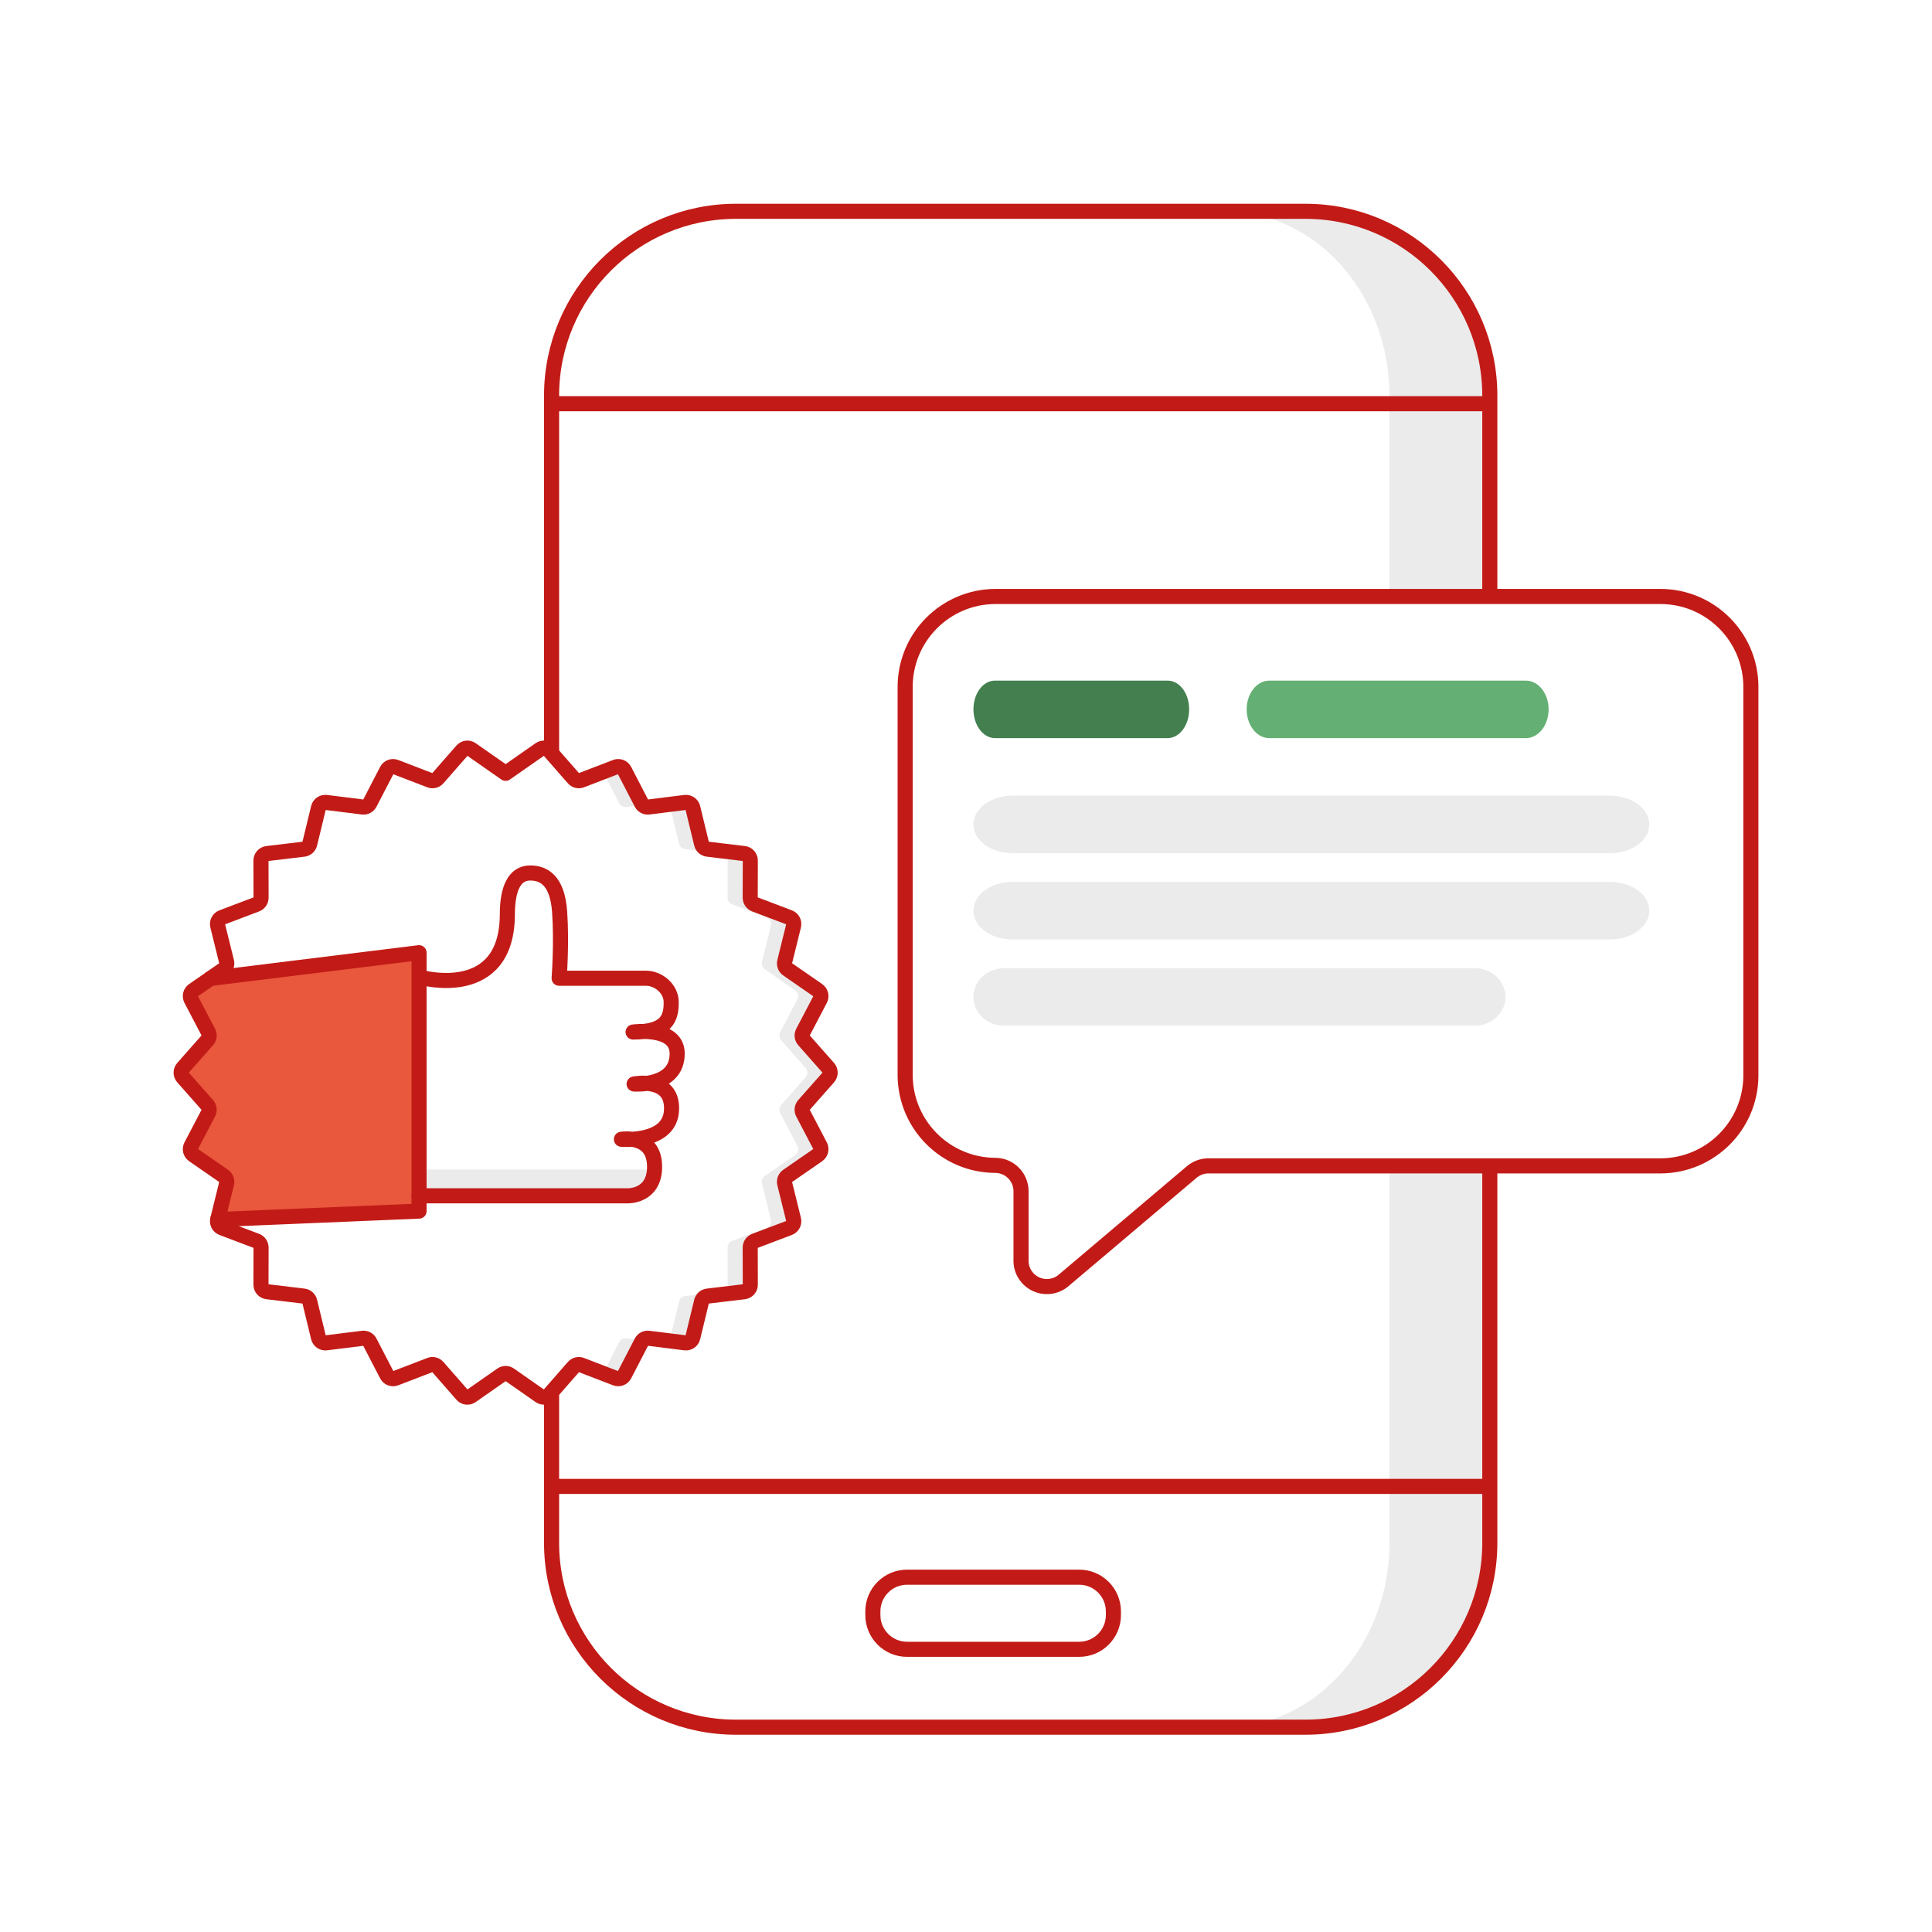 <?xml version="1.0" encoding="UTF-8"?>
<svg width="128px" height="128px" viewBox="0 0 128 128" version="1.1" xmlns="http://www.w3.org/2000/svg" xmlns:xlink="http://www.w3.org/1999/xlink">
    <title>Digital Visibility</title>
    <g id="Page-1" stroke="none" stroke-width="1" fill="none" fill-rule="evenodd">
        <g id="1" transform="translate(-134, -22933)">
            <g id="Digital-Visibility" transform="translate(134, 22933)">
                <g>
                    <polygon id="Fill-1" fill="#FFFFFF" points="0 128 128 128 128 0 0 0"></polygon>
                    <g id="Group-232" transform="translate(12, 14)">
                        <polygon id="Fill-2" fill="#CCCCCC" points="24.544 83.692 86.705 83.692 86.705 13.548 24.544 13.548"></polygon>
                        <path d="M36.761,-5.20827825e-12 L74.487,-5.20827825e-12 C81.234,-5.20827825e-12 86.704,5.47 86.704,12.217 L86.704,88.213 C86.704,94.961 81.234,100.431 74.487,100.431 L36.761,100.431 C30.014,100.431 24.544,94.961 24.544,88.213 L24.544,12.217 C24.544,5.47 30.014,-5.20827825e-12 36.761,-5.20827825e-12" id="Fill-3" fill="#EBEBEB"></path>
                        <path d="M35.454,-5.20827825e-12 L69.144,-5.20827825e-12 C75.17,-5.20827825e-12 80.055,5.47 80.055,12.217 L80.055,88.213 C80.055,94.961 75.17,100.431 69.144,100.431 L35.454,100.431 C29.428,100.431 24.544,94.961 24.544,88.213 L24.544,12.217 C24.544,5.47 29.428,-5.20827825e-12 35.454,-5.20827825e-12" id="Fill-5" fill="#FFFFFF"></path>
                        <line x1="24.71" y1="84.478" x2="86.871" y2="84.478" id="Stroke-9" stroke="#C21B17"></line>
                        <path d="M86.704,62.614 L86.704,88.213 C86.704,94.961 81.234,100.431 74.487,100.431 L36.761,100.431 C30.013,100.431 24.543,94.961 24.543,88.213 L24.543,12.217 C24.543,5.47 30.013,-5.20827825e-12 36.761,-5.20827825e-12 L74.487,-5.20827825e-12 C81.234,-5.20827825e-12 86.704,5.47 86.704,12.217 L86.704,62.614" id="Stroke-11" stroke="#C21B17"></path>
                        <line x1="24.544" y1="12.747" x2="86.72" y2="12.747" id="Stroke-15" stroke="#C21B17"></line>
                        <g id="Group-89" transform="translate(0, 35.565)">
                            <path d="M21.5,1.669 L23.77,0.084 C23.964,-0.052 24.229,-0.02 24.385,0.159 L25.998,2.001 C26.126,2.149 26.333,2.2 26.514,2.129 L28.792,1.253 C29.013,1.168 29.263,1.263 29.372,1.475 L30.5,3.652 C30.591,3.826 30.778,3.925 30.971,3.901 L33.391,3.599 C33.626,3.57 33.845,3.723 33.901,3.954 L34.48,6.34 C34.526,6.53 34.684,6.672 34.878,6.695 L37.299,6.985 C37.534,7.014 37.711,7.215 37.71,7.453 L37.704,9.909 C37.704,10.105 37.825,10.281 38.007,10.35 L40.289,11.215 C40.51,11.299 40.634,11.537 40.577,11.768 L39.988,14.152 C39.941,14.342 40.016,14.541 40.176,14.652 L42.187,16.043 C42.381,16.178 42.445,16.439 42.335,16.65 L41.197,18.822 C41.106,18.995 41.131,19.207 41.261,19.353 L42.882,21.187 C43.039,21.366 43.039,21.634 42.882,21.812 L41.261,23.647 C41.131,23.793 41.106,24.005 41.197,24.178 L42.335,26.35 C42.445,26.561 42.381,26.822 42.187,26.957 L40.176,28.348 C40.016,28.459 39.941,28.658 39.988,28.848 L40.577,31.232 C40.634,31.463 40.51,31.7 40.289,31.785 L38.007,32.65 C37.825,32.719 37.704,32.895 37.704,33.091 L37.71,35.547 C37.711,35.785 37.534,35.986 37.299,36.015 L34.878,36.305 C34.684,36.328 34.526,36.47 34.48,36.66 L33.901,39.046 C33.845,39.277 33.626,39.43 33.391,39.401 L30.971,39.099 C30.778,39.075 30.591,39.174 30.5,39.348 L29.372,41.525 C29.263,41.737 29.013,41.832 28.792,41.747 L26.514,40.871 C26.333,40.8 26.126,40.852 25.998,40.999 L24.385,42.841 C24.229,43.02 23.964,43.052 23.77,42.916 L21.766,41.516 C21.606,41.405 21.394,41.405 21.234,41.516 L19.23,42.916 C19.036,43.052 18.771,43.02 18.615,42.841 L17.002,40.999 C16.874,40.852 16.667,40.8 16.486,40.871 L14.208,41.747 C13.987,41.832 13.737,41.737 13.628,41.525 L12.5,39.348 C12.41,39.174 12.222,39.075 12.029,39.099 L9.609,39.401 C9.374,39.43 9.155,39.277 9.099,39.046 L8.52,36.66 C8.474,36.47 8.316,36.328 8.122,36.305 L5.701,36.015 C5.466,35.986 5.289,35.785 5.29,35.547 L5.296,33.091 C5.296,32.895 5.175,32.719 4.993,32.65 L2.711,31.785 C2.49,31.7 2.366,31.463 2.423,31.232 L3.012,28.848 C3.059,28.658 2.984,28.459 2.824,28.348 L0.813,26.957 C0.619,26.822 0.555,26.561 0.665,26.35 L1.803,24.178 C1.894,24.005 1.869,23.793 1.739,23.647 L0.118,21.812 C-0.039,21.634 -0.039,21.366 0.118,21.187 L1.739,19.353 C1.869,19.207 1.894,18.995 1.803,18.822 L0.665,16.65 C0.555,16.439 0.619,16.178 0.813,16.043 L2.824,14.652 C2.984,14.541 3.059,14.342 3.012,14.152 L2.423,11.768 C2.366,11.537 2.49,11.299 2.711,11.215 L4.993,10.35 C5.175,10.281 5.296,10.105 5.296,9.909 L5.29,7.453 C5.289,7.215 5.466,7.014 5.701,6.985 L8.122,6.695 C8.316,6.672 8.474,6.53 8.52,6.34 L9.099,3.954 C9.155,3.723 9.374,3.57 9.609,3.599 L12.029,3.901 C12.222,3.925 12.41,3.826 12.5,3.652 L13.628,1.475 C13.737,1.263 13.987,1.168 14.208,1.253 L16.486,2.129 C16.667,2.2 16.874,2.149 17.002,2.001 L18.615,0.159 C18.771,-0.02 19.036,-0.052 19.23,0.084 L21.5,1.669" id="Fill-75" fill="#EBEBEB"></path>
                            <path d="M21.441,1.669 L23.704,0.084 C23.898,-0.052 24.162,-0.02 24.318,0.159 L25.926,2.001 C26.055,2.149 26.26,2.2 26.441,2.129 L27.319,1.253 C27.54,1.168 27.788,1.263 27.898,1.475 L29.023,3.652 C29.113,3.826 29.3,3.925 29.492,3.901 L31.906,3.599 C32.14,3.57 32.358,3.723 32.414,3.954 L32.991,6.34 C33.037,6.53 33.195,6.672 33.388,6.695 L35.802,6.985 C36.037,7.014 36.213,7.215 36.213,7.453 L36.207,9.909 C36.207,10.105 36.327,10.281 36.508,10.35 L38.784,11.215 C39.005,11.299 39.129,11.537 39.072,11.768 L38.484,14.152 C38.437,14.342 38.512,14.541 38.672,14.652 L40.677,16.043 C40.871,16.178 40.935,16.439 40.825,16.65 L39.69,18.822 C39.599,18.995 39.625,19.207 39.754,19.353 L41.37,21.187 C41.527,21.366 41.527,21.634 41.37,21.812 L39.754,23.647 C39.625,23.793 39.599,24.005 39.69,24.178 L40.825,26.35 C40.935,26.561 40.871,26.822 40.677,26.957 L38.672,28.348 C38.512,28.459 38.437,28.658 38.484,28.848 L39.072,31.232 C39.129,31.463 39.005,31.7 38.784,31.785 L36.508,32.65 C36.327,32.719 36.207,32.895 36.207,33.091 L36.213,35.547 C36.213,35.785 36.037,35.986 35.802,36.015 L33.388,36.305 C33.195,36.328 33.037,36.47 32.991,36.66 L32.414,39.046 C32.358,39.277 32.14,39.43 31.906,39.401 L29.492,39.099 C29.3,39.075 29.113,39.174 29.023,39.348 L27.898,41.525 C27.788,41.737 27.54,41.832 27.319,41.747 L26.441,40.871 C26.26,40.8 26.055,40.852 25.926,40.999 L24.318,42.841 C24.162,43.02 23.898,43.052 23.704,42.916 L21.706,41.516 C21.546,41.405 21.336,41.405 21.176,41.516 L19.178,42.916 C18.984,43.052 18.72,43.02 18.564,42.841 L16.956,40.999 C16.827,40.852 16.622,40.8 16.441,40.871 L14.169,41.747 C13.948,41.832 13.7,41.737 13.59,41.525 L12.466,39.348 C12.376,39.174 12.189,39.075 11.996,39.099 L9.582,39.401 C9.348,39.43 9.129,39.277 9.073,39.046 L8.497,36.66 C8.451,36.47 8.293,36.328 8.1,36.305 L5.685,36.015 C5.451,35.986 5.274,35.785 5.275,35.547 L5.281,33.091 C5.281,32.895 5.161,32.719 4.979,32.65 L2.704,31.785 C2.483,31.7 2.359,31.463 2.416,31.232 L3.004,28.848 C3.051,28.658 2.976,28.459 2.816,28.348 L0.811,26.957 C0.617,26.822 0.553,26.561 0.663,26.35 L1.798,24.178 C1.889,24.005 1.863,23.793 1.735,23.647 L0.117,21.812 C-0.039,21.634 -0.039,21.366 0.117,21.187 L1.735,19.353 C1.863,19.207 1.889,18.995 1.798,18.822 L0.663,16.65 C0.553,16.439 0.617,16.178 0.811,16.043 L2.816,14.652 C2.976,14.541 3.051,14.342 3.004,14.152 L2.416,11.768 C2.359,11.537 2.483,11.299 2.704,11.215 L4.979,10.35 C5.161,10.281 5.281,10.105 5.281,9.909 L5.275,7.453 C5.274,7.215 5.451,7.014 5.685,6.985 L8.1,6.695 C8.293,6.672 8.451,6.53 8.497,6.34 L9.073,3.954 C9.129,3.723 9.348,3.57 9.582,3.599 L11.996,3.901 C12.189,3.925 12.376,3.826 12.466,3.652 L13.59,1.475 C13.7,1.263 13.948,1.168 14.169,1.253 L16.441,2.129 C16.622,2.2 16.827,2.149 16.956,2.001 L18.564,0.159 C18.72,-0.02 18.984,-0.052 19.178,0.084 L21.441,1.669" id="Fill-77" fill="#FFFFFF"></path>
                            <polygon id="Fill-79" fill="#E9573D" points="0.665 16.649 1.942 15.262 15.458 13.62 15.593 30.463 2.423 31.232 2.824 28.348 0.665 26.35 1.739 23.647 0.118 21.188 1.739 19.353 1.585 18.405"></polygon>
                            <polygon id="Fill-81" fill="#EBEBEB" points="15.573 27.919 15.593 29.449 30.167 29.297 31.172 27.919"></polygon>
                            <polyline id="Stroke-83" stroke="#C21B17" stroke-linecap="round" stroke-linejoin="round" points="1.942 15.262 15.763 13.554 15.763 30.673 2.423 31.231"></polyline>
                            <path d="M15.763,29.66 L29.595,29.66 C29.595,29.66 31.365,29.719 31.368,27.739 C31.368,25.552 29.171,25.914 29.171,25.914 C29.171,25.914 32.4,26.209 32.491,23.972 C32.582,21.736 30.012,22.252 30.012,22.252 C30.012,22.252 32.866,22.473 32.865,20.238 C32.864,18.396 29.944,18.81 29.944,18.81 C32.082,18.81 32.49,17.983 32.468,16.803 C32.452,15.912 31.591,15.245 30.816,15.247 C30.04,15.248 25.044,15.246 25.044,15.246 C25.044,15.246 25.226,12.915 25.075,10.824 C24.924,8.732 23.996,8.272 23.127,8.272 C22.07,8.272 21.617,9.338 21.613,11.009 C21.602,16.746 15.979,15.208 15.979,15.208" id="Stroke-85" stroke="#C21B17" stroke-linecap="round" stroke-linejoin="round"></path>
                            <path d="M21.5,1.669 L23.77,0.084 C23.964,-0.052 24.229,-0.02 24.385,0.159 L25.998,2.001 C26.126,2.149 26.333,2.2 26.514,2.129 L28.792,1.253 C29.013,1.168 29.263,1.263 29.372,1.475 L30.5,3.652 C30.591,3.826 30.778,3.925 30.971,3.901 L33.391,3.599 C33.626,3.57 33.845,3.723 33.901,3.954 L34.48,6.34 C34.526,6.53 34.684,6.672 34.878,6.695 L37.299,6.985 C37.534,7.014 37.711,7.215 37.71,7.453 L37.704,9.909 C37.704,10.105 37.825,10.281 38.007,10.35 L40.289,11.215 C40.51,11.299 40.634,11.537 40.577,11.768 L39.988,14.152 C39.941,14.342 40.016,14.541 40.176,14.652 L42.187,16.043 C42.381,16.178 42.445,16.439 42.335,16.65 L41.197,18.822 C41.106,18.995 41.131,19.207 41.261,19.353 L42.882,21.187 C43.039,21.366 43.039,21.634 42.882,21.812 L41.261,23.647 C41.131,23.793 41.106,24.005 41.197,24.178 L42.335,26.35 C42.445,26.561 42.381,26.822 42.187,26.957 L40.176,28.348 C40.016,28.459 39.941,28.658 39.988,28.848 L40.577,31.232 C40.634,31.463 40.51,31.7 40.289,31.785 L38.007,32.65 C37.825,32.719 37.704,32.895 37.704,33.091 L37.71,35.547 C37.711,35.785 37.534,35.986 37.299,36.015 L34.878,36.305 C34.684,36.328 34.526,36.47 34.48,36.66 L33.901,39.046 C33.845,39.277 33.626,39.43 33.391,39.401 L30.971,39.099 C30.778,39.075 30.591,39.174 30.5,39.348 L29.372,41.525 C29.263,41.737 29.013,41.832 28.792,41.747 L26.514,40.871 C26.333,40.8 26.126,40.852 25.998,40.999 L24.385,42.841 C24.229,43.02 23.964,43.052 23.77,42.916 L21.766,41.516 C21.606,41.405 21.394,41.405 21.234,41.516 L19.23,42.916 C19.036,43.052 18.771,43.02 18.615,42.841 L17.002,40.999 C16.874,40.852 16.667,40.8 16.486,40.871 L14.208,41.747 C13.987,41.832 13.737,41.737 13.628,41.525 L12.5,39.348 C12.41,39.174 12.222,39.075 12.029,39.099 L9.609,39.401 C9.374,39.43 9.155,39.277 9.099,39.046 L8.52,36.66 C8.474,36.47 8.316,36.328 8.122,36.305 L5.701,36.015 C5.466,35.986 5.289,35.785 5.29,35.547 L5.296,33.091 C5.296,32.895 5.175,32.719 4.993,32.65 L2.711,31.785 C2.49,31.7 2.366,31.463 2.423,31.232 L3.012,28.848 C3.059,28.658 2.984,28.459 2.824,28.348 L0.813,26.957 C0.619,26.822 0.555,26.561 0.665,26.35 L1.803,24.178 C1.894,24.005 1.869,23.793 1.739,23.647 L0.118,21.812 C-0.039,21.634 -0.039,21.366 0.118,21.187 L1.739,19.353 C1.869,19.207 1.894,18.995 1.803,18.822 L0.665,16.65 C0.555,16.439 0.619,16.178 0.813,16.043 L2.824,14.652 C2.984,14.541 3.059,14.342 3.012,14.152 L2.423,11.768 C2.366,11.537 2.49,11.299 2.711,11.215 L4.993,10.35 C5.175,10.281 5.296,10.105 5.296,9.909 L5.29,7.453 C5.289,7.215 5.466,7.014 5.701,6.985 L8.122,6.695 C8.316,6.672 8.474,6.53 8.52,6.34 L9.099,3.954 C9.155,3.723 9.374,3.57 9.609,3.599 L12.029,3.901 C12.222,3.925 12.41,3.826 12.5,3.652 L13.628,1.475 C13.737,1.263 13.987,1.168 14.208,1.253 L16.486,2.129 C16.667,2.2 16.874,2.149 17.002,2.001 L18.615,0.159 C18.771,-0.02 19.036,-0.052 19.23,0.084 L21.5,1.669" id="Stroke-87" stroke="#C21B17" stroke-linecap="round" stroke-linejoin="round"></path>
                        </g>
                        <g id="Group-231" transform="translate(47.969, 25.518)">
                            <g id="Group-230" transform="translate(0, -0)">
                                <path d="M19.037,-1.2470025e-12 L5.963,-1.2470025e-12 C2.678,0.019 0.019,2.676 9.23705556e-14,5.962 L9.23705556e-14,31.744 C0.028,35.022 2.684,37.671 5.963,37.69 C6.91,37.69 7.676,38.456 7.676,39.403 L7.676,44.079 C7.704,44.719 8.084,45.29 8.665,45.561 C9.245,45.831 9.928,45.755 10.435,45.365 L19.003,38.117 C19.307,37.866 19.688,37.726 20.082,37.724 L50.051,37.724 C53.343,37.714 56.012,35.053 56.031,31.762 L56.031,5.928 C55.993,2.649 53.33,0.009 50.051,-1.2470025e-12 L24.006,-1.2470025e-12" id="Fill-22" fill="#FFFFFF"></path>
                                <path d="M17.386,5.575 L5.953,5.575 C5.169,5.569 4.529,6.412 4.524,7.458 C4.524,7.465 4.524,7.473 4.524,7.48 C4.524,8.532 5.164,9.385 5.953,9.385 L17.386,9.385 C18.175,9.385 18.815,8.532 18.815,7.48 C18.819,6.434 18.187,5.581 17.402,5.575 C17.397,5.575 17.391,5.575 17.386,5.575" id="Fill-6" fill="#437F4F" transform="translate(11.67, 7.48) scale(-1, 1) translate(-11.67, -7.48) "></path>
                                <path d="M41.132,5.575 L24.134,5.575 C23.304,5.575 22.63,6.426 22.626,7.48 C22.63,8.534 23.304,9.385 24.134,9.385 L41.132,9.385 C41.961,9.385 42.632,8.532 42.632,7.48 C42.632,6.428 41.961,5.575 41.132,5.575" id="Fill-8" fill="#64AF73" transform="translate(32.629, 7.48) scale(-1, 1) translate(-32.629, -7.48) "></path>
                                <path d="M46.719,13.195 L7.106,13.195 C5.684,13.201 4.533,14.051 4.524,15.101 C4.524,16.152 5.68,17.005 7.106,17.005 L46.719,17.005 C48.136,17.011 49.293,16.168 49.301,15.123 C49.301,15.115 49.301,15.107 49.301,15.101 C49.301,14.048 48.145,13.195 46.719,13.195" id="Fill-10" fill="#EBEBEB" transform="translate(26.913, 15.1) scale(-1, 1) translate(-26.913, -15.1) "></path>
                                <path d="M46.719,18.91 L7.106,18.91 C5.684,18.917 4.533,19.766 4.524,20.816 C4.524,21.868 5.68,22.72 7.106,22.72 L46.719,22.72 C48.136,22.727 49.293,21.884 49.301,20.838 C49.301,20.83 49.301,20.823 49.301,20.816 C49.301,19.763 48.145,18.91 46.719,18.91" id="Fill-10-Copy" fill="#EBEBEB" transform="translate(26.913, 20.815) scale(-1, 1) translate(-26.913, -20.815) "></path>
                                <path d="M37.741,24.625 L6.557,24.625 C5.437,24.632 4.531,25.481 4.524,26.531 C4.524,27.583 5.434,28.436 6.557,28.436 L37.741,28.436 C38.857,28.442 39.768,27.599 39.774,26.553 C39.774,26.545 39.774,26.538 39.774,26.531 C39.774,25.478 38.864,24.625 37.741,24.625" id="Fill-10-Copy-2" fill="#EBEBEB" transform="translate(22.149, 26.53) scale(-1, 1) translate(-22.149, -26.53) "></path>
                                <path d="M5.963,-6.89226454e-13 C2.677,0.019 0.019,2.676 0,5.962 L0,31.744 C0.029,35.022 2.684,37.671 5.963,37.69 C6.909,37.69 7.677,38.456 7.677,39.403 L7.677,44.079 C7.703,44.719 8.084,45.29 8.665,45.561 C9.245,45.831 9.929,45.755 10.435,45.365 L19.003,38.117 C19.306,37.866 19.687,37.726 20.082,37.724 L50.05,37.724 C53.343,37.714 56.012,35.053 56.031,31.762 L56.031,5.928 C55.993,2.649 53.329,0.009 50.05,-6.89226454e-13 L16.518,-6.89226454e-13 L5.963,-6.89226454e-13 Z" id="Stroke-24" stroke="#C21B17" stroke-linecap="round" stroke-linejoin="round"></path>
                            </g>
                        </g>
                    </g>
                </g>
                <path d="M60.097,104.493 L71.498,104.493 C72.751,104.493 73.766,105.508 73.766,106.761 L73.766,107.003 C73.766,108.256 72.751,109.271 71.498,109.271 L60.097,109.271 C58.844,109.271 57.829,108.256 57.829,107.003 L57.829,106.761 C57.829,105.508 58.844,104.493 60.097,104.493" id="Fill-7" fill="#FFFFFF"></path>
                <path d="M60.097,104.493 L71.498,104.493 C72.751,104.493 73.766,105.508 73.766,106.761 L73.766,107.003 C73.766,108.256 72.751,109.271 71.498,109.271 L60.097,109.271 C58.844,109.271 57.829,108.256 57.829,107.003 L57.829,106.761 C57.829,105.508 58.844,104.493 60.097,104.493 Z" id="Stroke-13" stroke="#C21B17" stroke-linecap="round"></path>
            </g>
        </g>
    </g>
</svg>
